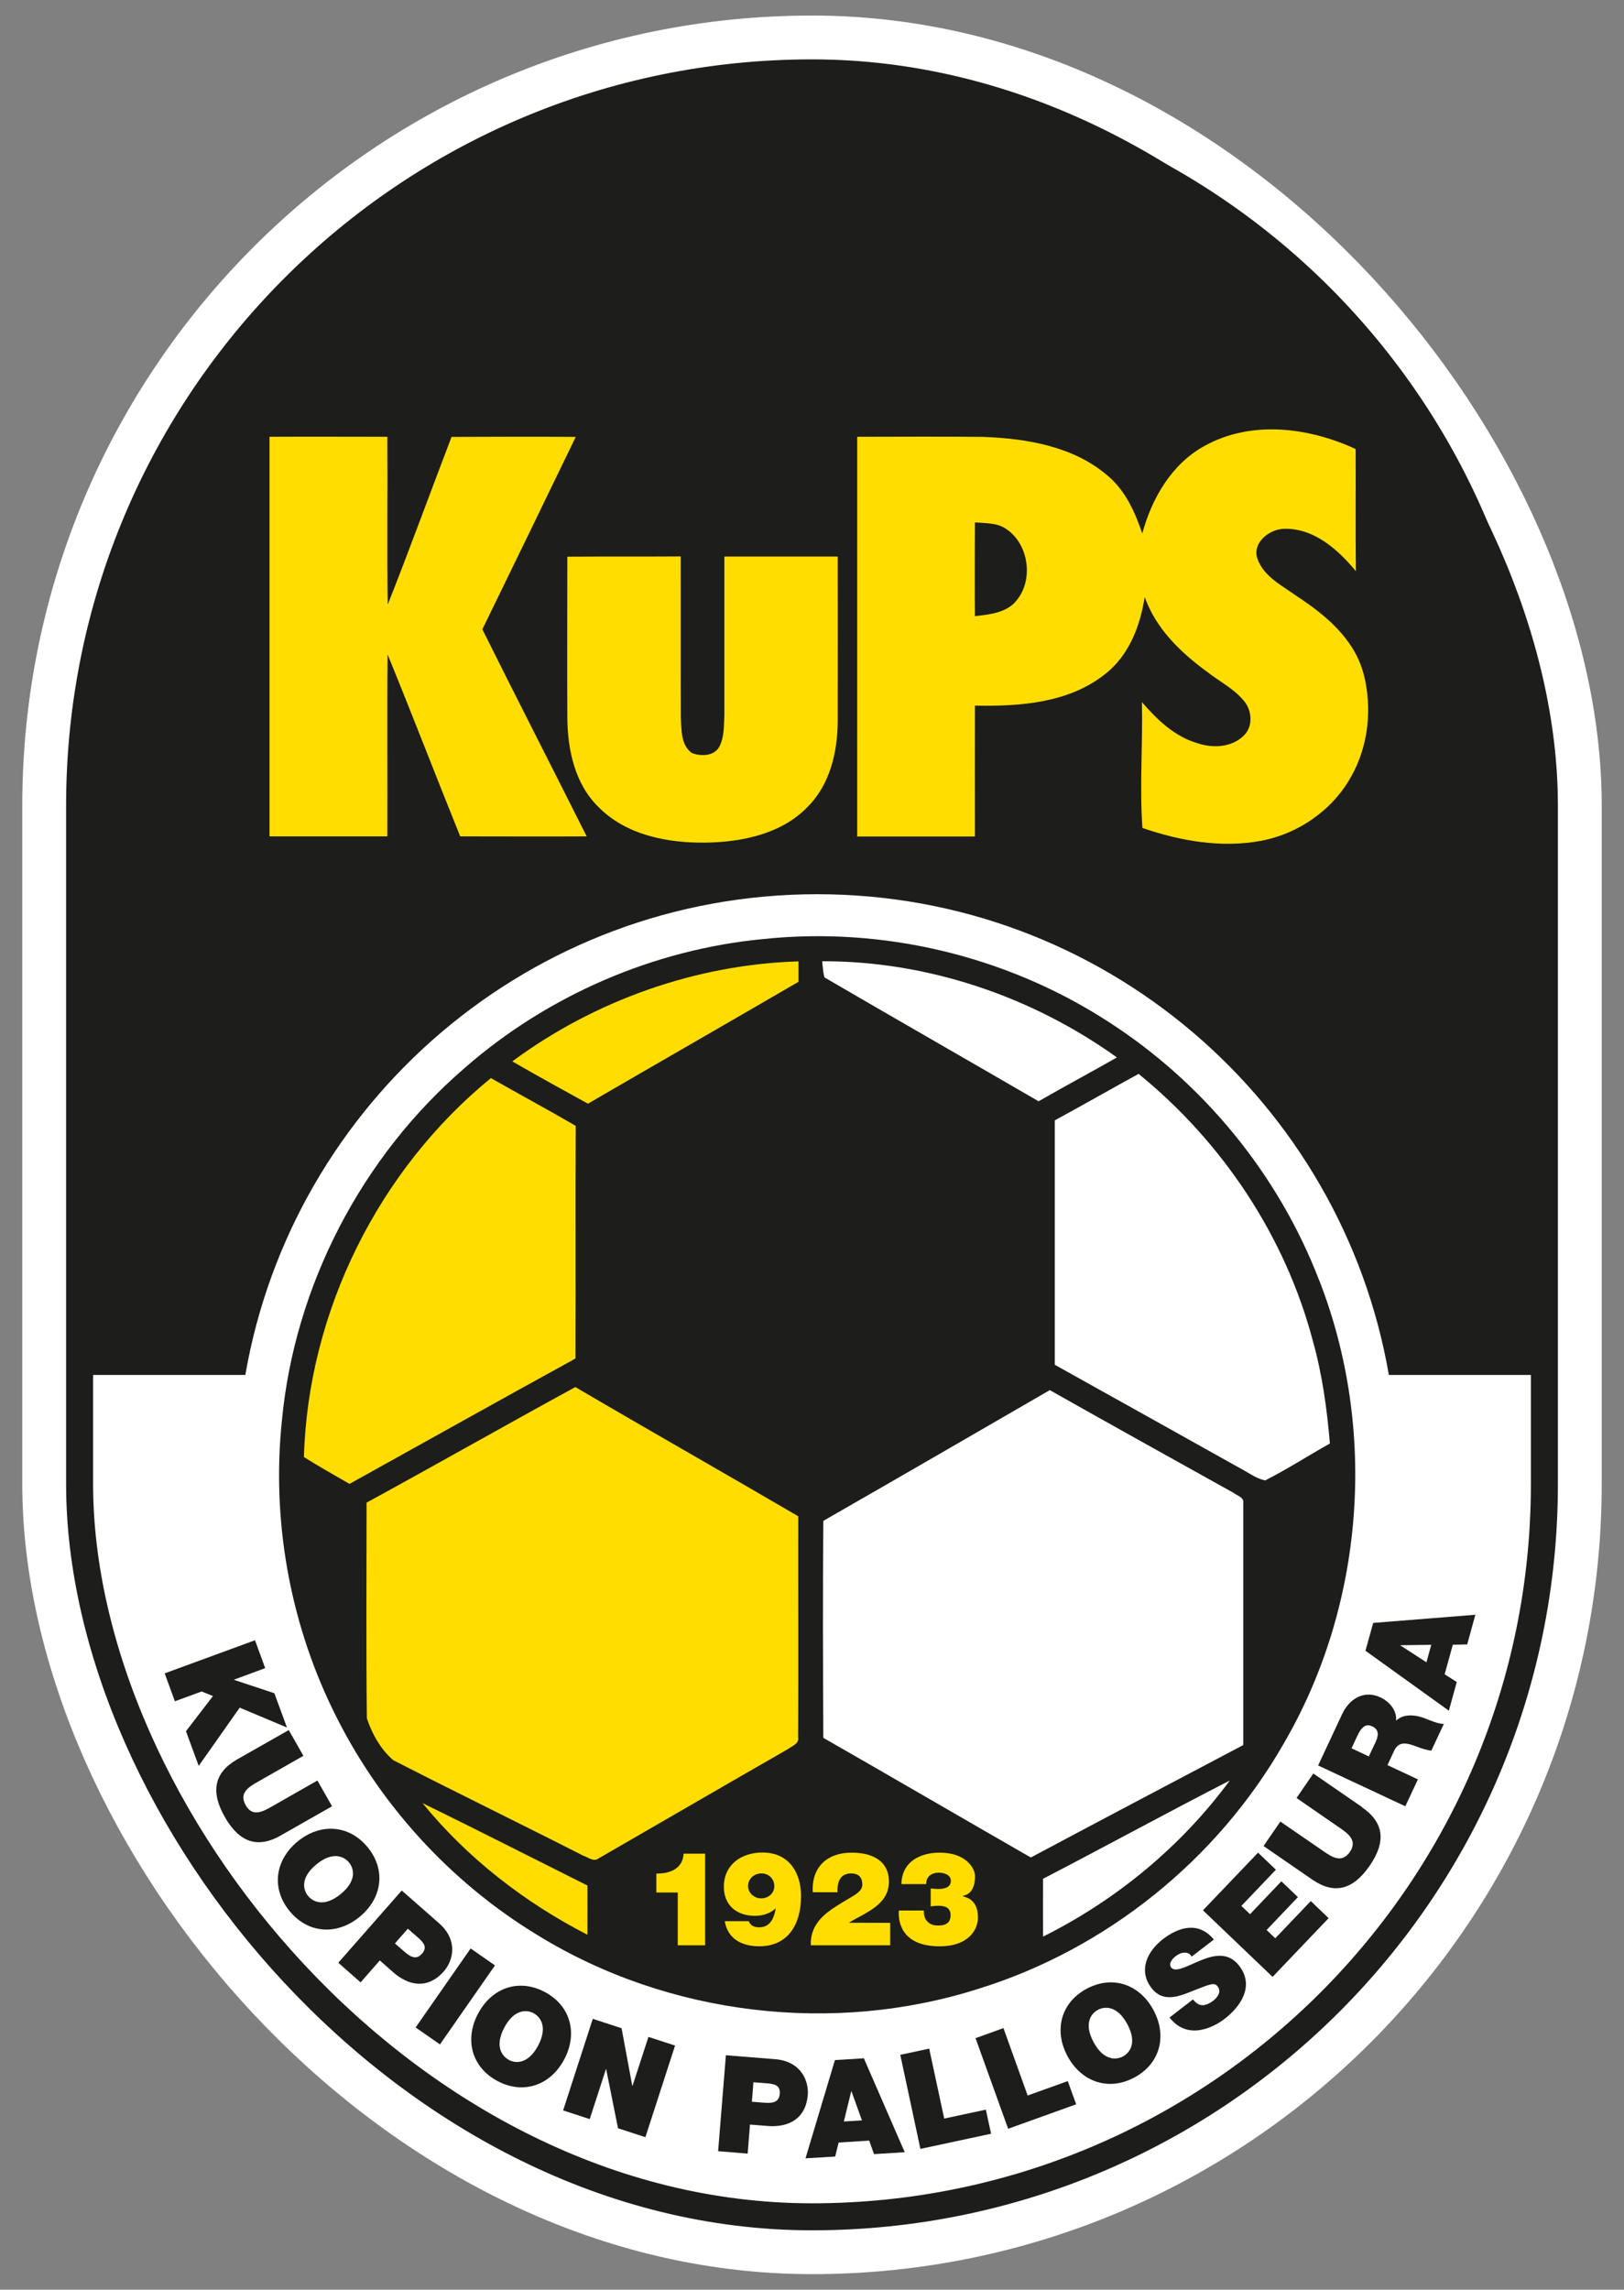 <?xml version="1.0" encoding="UTF-8"?> <svg xmlns="http://www.w3.org/2000/svg" id="Layer_2" viewBox="0 0 127.5 179.7"><rect x="0" y="0" width="127.5" height="179.7" fill="#808080" stroke="none"/><defs><style>.cls-1{stroke:#fff;stroke-width:9px;}.cls-1,.cls-2{fill:none;stroke-miterlimit:10;}.cls-3{fill:#1d1d1b;}.cls-3,.cls-4,.cls-5{stroke-width:0px;}.cls-2{stroke:#1d1d1b;stroke-width:2.12px;}.cls-4{fill:#fff;}.cls-5{fill:#fd0;}</style></defs><rect class="cls-4" x="6.25" y="5.72" width="115" height="168.26" rx="57.5" ry="57.5"></rect><rect class="cls-1" x="6.25" y="5.72" width="115" height="168.26" rx="57.5" ry="57.5"></rect><rect class="cls-2" x="6.25" y="5.72" width="115" height="168.26" rx="57.5" ry="57.5"></rect><path class="cls-5" d="M63.41,73.8c-22.77.25-41.16,18.78-41.16,41.61s18.39,41.36,41.16,41.61v-83.23Z"></path><path class="cls-3" d="M63.75,5.72h0C31.99,5.72,6.25,31.46,6.25,63.22v44.69h13.01c3.71-21.43,22.4-37.73,44.89-37.73s41.18,16.3,44.89,37.73h12.21v-44.69c0-31.76-25.74-57.5-57.5-57.5Z"></path><path class="cls-5" d="M21.17,34.28c3.08-.02,6.16,0,9.24,0,.03,4.39-.04,8.78.03,13.17,1.73-4.36,3.33-8.78,5.01-13.16,3.25-.01,6.5-.03,9.75,0-2.43,5.04-4.88,10.07-7.33,15.1,2.7,5.43,5.47,10.83,8.19,16.25-3.31.02-6.62,0-9.93,0-1.92-4.75-3.76-9.54-5.7-14.28-.05,4.76,0,9.52-.02,14.28-3.08,0-6.17,0-9.25,0,0-10.46,0-20.91,0-31.37Z"></path><path class="cls-5" d="M107.04,52.84c-.72-2.69-2.96-4.57-5.2-6.03-1.15-.84-2.62-1.54-3.12-2.96-.43-1.27.95-2.33,2.11-2.35,2.33-.05,4.22,1.63,5.62,3.33-.04-3.2,0-6.39-.02-9.59-3.67-1.7-8.19-2.28-11.85-.25-2.59,1.41-4.15,4.11-4.9,6.88-.58-1.71-1.35-3.42-2.78-4.59-2.66-2.25-6.28-2.86-9.66-2.99-3.31-.04-6.63-.01-9.94-.01,0,10.46,0,20.91,0,31.37,3.08,0,6.16,0,9.24,0-.01-3.42,0-6.85,0-10.27,3.52.07,7.38-.2,10.24-2.49,1.86-1.46,2.74-3.77,3.09-6.04.87,2.48,2.81,4.35,4.89,5.87.96.75,2.08,1.31,2.87,2.25.66.75.78,2.01.03,2.75-.95.95-2.46,1.02-3.67.6-1.78-.52-3.16-1.85-4.34-3.22.08,3.29-.19,6.59.04,9.88,2.97,1.02,6.19,1.59,9.31,1.01,2.93-.55,5.6-2.4,7.06-5.01,1.39-2.43,1.69-5.43.99-8.12ZM79.67,47.29c-.81.83-2.04.94-3.13,1.07-.02-2.45-.01-4.9,0-7.36.84.07,1.76.02,2.48.53,1.81,1.23,2.16,4.16.65,5.75Z"></path><path class="cls-5" d="M44.53,43.69c2.97-.02,5.94,0,8.91-.02.01,4.22-.01,8.44.01,12.67.06.95,0,2.14.87,2.76.72.28,1.78.25,2.17-.53.39-.78.34-1.68.38-2.52,0-4.12,0-8.25,0-12.37,2.97,0,5.93,0,8.9,0,0,4.32.01,8.64,0,12.96-.02,2.41-.62,4.97-2.39,6.71-2.04,2.1-5.11,2.73-7.93,2.78-3.01.05-6.31-.58-8.49-2.82-1.84-1.81-2.4-4.49-2.42-6.98-.02-4.22,0-8.43,0-12.65Z"></path><path class="cls-3" d="M103.57,100.49c-3.21-8.36-9.18-15.62-16.74-20.42-7.92-5.08-17.57-7.36-26.92-6.37-8.6.82-16.91,4.42-23.42,10.11-8.08,6.95-13.36,17.08-14.36,27.7-.8,7.72.59,15.65,3.98,22.63,3.52,7.3,9.18,13.55,16.12,17.75,10.25,6.3,23.25,7.84,34.7,4.16,9.97-3.12,18.64-10.11,23.83-19.17,6.37-10.88,7.4-24.66,2.81-36.4ZM23.86,114.35c.33-11.42,5.84-22.51,14.68-29.74,2.21,1.26,4.46,2.47,6.66,3.75-.03,6.09.01,12.17-.02,18.26-5.93,3.25-11.83,6.56-17.74,9.84-1.2-.69-2.4-1.37-3.57-2.1ZM46.11,151.84c-4.94-2.54-9.43-6.02-12.94-10.33,4.33,2.12,8.63,4.31,12.95,6.47,0,1.29.01,2.58,0,3.87ZM62.67,136.38c.05.5-.52.67-.84.91-4.96,2.84-9.9,5.72-14.85,8.57-.38.29-.82-.11-1.19-.22-4.96-2.53-9.97-4.96-14.92-7.5-.98-.84-1.67-2.07-2.07-3.29-.06-5.64-.02-11.28-.02-16.92,5.48-2.99,10.91-6.08,16.39-9.07,5.81,3.41,11.68,6.74,17.5,10.14-.01,5.8.02,11.59-.01,17.39ZM62.68,77.06c-5.5,3.2-11.02,6.36-16.52,9.56-1.99-1.09-3.98-2.19-5.94-3.32,6.48-4.79,14.41-7.6,22.47-7.85,0,.54,0,1.07,0,1.61ZM87.69,82.99c-2.04,1.16-4.11,2.27-6.15,3.44-5.6-3.25-11.22-6.46-16.81-9.72-.12-.41-.13-.85-.18-1.27,8.26-.02,16.44,2.75,23.14,7.55ZM81.89,151.99c0-1.51-.01-3.03,0-4.54,4.9-2.54,9.74-5.19,14.66-7.71-3.82,5.18-8.91,9.38-14.66,12.25ZM97.62,136.95c-5.57,2.94-11.14,5.87-16.69,8.83-5.44-3.12-10.85-6.28-16.29-9.39-.03-5.68-.05-11.35,0-17.03,5.94-3.4,11.86-6.84,17.78-10.26,4.8,2.71,9.62,5.39,14.44,8.07.27.22.83.34.75.8,0,6.33,0,12.65,0,18.98ZM99.33,116.19c-.73-.16-1.34-.63-1.99-.97-4.84-2.71-9.69-5.41-14.53-8.11,0-6.39,0-12.79,0-19.18,2.2-1.2,4.38-2.44,6.58-3.65,6.58,5.35,11.51,12.73,13.68,20.95.74,2.63,1.11,5.34,1.34,8.06-1.7.95-3.35,2.02-5.09,2.9Z"></path><path class="cls-5" d="M53.21,148.53h-1.68v-1.49c1.04.02,2.08-.37,2.14-1.56h1.69v7.19h-2.15v-4.14Z"></path><path class="cls-5" d="M58.79,150.78c.04.15.17.3.32.38.17.08.35.1.5.1.93,0,1.18-.86,1.29-1.45l-.02-.02c-.45.39-1,.57-1.61.57-1.41,0-2.44-.81-2.44-2.28,0-1.75,1.39-2.69,3.03-2.69,2.11,0,3.03,1.61,3.03,3.42,0,2.28-1.07,3.94-3.28,3.94-1.33,0-2.48-.56-2.71-1.97h1.89ZM58.73,148.02c0,.56.5.97,1.03.97s1.03-.38,1.03-.96-.44-1-1.01-1-1.05.42-1.05.99Z"></path><path class="cls-5" d="M63.81,148.51c-.11-1.97,1.12-3.11,3.05-3.11,1.75,0,2.93.73,2.93,2.26,0,1.84-1.8,2.42-3.15,3.24h0s3.25.01,3.25.01v1.76h-6.23c-.04-.69.17-1.29.52-1.78.6-.84,1.63-1.38,2.55-1.94.37-.23.97-.52.97-1.04,0-.65-.38-.88-.87-.88-.83,0-1.11.6-1.08,1.48h-1.94Z"></path><path class="cls-5" d="M70.77,147.88c.01-.85.35-1.47.9-1.88.55-.4,1.29-.6,2.1-.6,2.09,0,2.78,1.24,2.78,1.85,0,1.51-.95,1.51-.95,1.54v.02c0,.08,1.18.08,1.18,1.68,0,.88-.66,2.26-3.02,2.26-3.23,0-3.24-2.27-3.19-2.81h1.96c-.01.38.08.67.28.86.2.24.5.32.86.32.59,0,.96-.22.96-.81,0-.63-.49-.74-.96-.74-.3,0-.44.03-.6.05v-1.41c.15.01.32.04.6.04.43,0,.98-.09.98-.65,0-.45-.52-.63-.94-.63-.56,0-1.01.3-.99.9h-1.94Z"></path><path class="cls-3" d="M20.02,128.73l.8,2.19-2.44.9v.02s3.16,1.05,3.16,1.05l.99,2.69-3.71-1.56-3.22,4.57-1-2.72,2.12-2.76-.89-.36-2.1.77-.8-2.19,7.09-2.6Z"></path><path class="cls-3" d="M22.05,144.05c-1.82,1.04-3.26.55-4.4-1.45-1.14-2-.83-3.5.99-4.53l4.03-2.29,1.15,2.02-3.58,2.04c-.67.38-1.51.86-.95,1.84.54.96,1.38.48,2.05.1l3.58-2.04,1.15,2.02-4.03,2.29Z"></path><path class="cls-3" d="M28.86,144.97c1.46,1.78,1.15,4.01-.63,5.47-1.78,1.46-4.03,1.32-5.49-.45-1.46-1.78-1.15-4.01.63-5.47,1.78-1.46,4.03-1.32,5.49.45ZM24.19,148.8c.38.46,1.26.91,2.56-.15,1.3-1.07,1.03-2.02.65-2.48-.38-.46-1.26-.91-2.56.15-1.3,1.07-1.03,2.02-.65,2.48Z"></path><path class="cls-3" d="M31.54,148.37l2.93,2.57c1.54,1.36,1.09,2.96.38,3.77-1.21,1.38-2.7,1.21-4,.06l-1.03-.91-1.51,1.72-1.75-1.54,4.99-5.68ZM31,152.52l.68.59c.45.4.96.79,1.46.21.45-.52.08-.9-.34-1.27l-.78-.68-1.01,1.15Z"></path><path class="cls-3" d="M36.95,152.92l1.91,1.33-4.32,6.2-1.91-1.33,4.32-6.2Z"></path><path class="cls-3" d="M42.76,156.33c2.03,1.07,2.62,3.25,1.54,5.29-1.08,2.04-3.2,2.78-5.23,1.71-2.03-1.07-2.62-3.25-1.54-5.29,1.08-2.04,3.2-2.78,5.23-1.71ZM39.95,161.67c.52.28,1.51.35,2.3-1.13.78-1.49.16-2.26-.36-2.54-.52-.28-1.51-.35-2.3,1.13-.78,1.49-.16,2.26.36,2.53Z"></path><path class="cls-3" d="M46.53,158.44l2.27.74.84,4.52h.02s1.25-3.84,1.25-3.84l2.09.68-2.33,7.19-2.15-.7-.93-4.64h-.02s-1.27,3.92-1.27,3.92l-2.09-.68,2.33-7.19Z"></path><path class="cls-3" d="M56.98,161.3l3.88.31c2.05.17,2.64,1.72,2.56,2.8-.15,1.82-1.44,2.58-3.17,2.44l-1.37-.11-.18,2.28-2.32-.19.61-7.53ZM59.02,164.95l.9.07c.6.05,1.24.06,1.3-.7.06-.69-.47-.77-1.04-.82l-1.03-.08-.12,1.53Z"></path><path class="cls-3" d="M65.55,161.68l2.27-.14,3.21,7.37-2.41.15-.38-1.06-2.4.15-.27,1.1-2.33.14,2.31-7.71ZM67.67,166.41l-.82-2.28h-.02s-.58,2.37-.58,2.37l1.43-.09Z"></path><path class="cls-3" d="M70.67,161.27l2.28-.49,1.18,5.49,3.27-.7.41,1.89-5.55,1.19-1.58-7.39Z"></path><path class="cls-3" d="M76.59,159.96l2.19-.79,1.9,5.29,3.15-1.13.66,1.82-5.34,1.92-2.56-7.11Z"></path><path class="cls-3" d="M85.3,156.09c2.02-1.09,4.15-.38,5.25,1.65,1.1,2.03.54,4.21-1.48,5.3-2.02,1.09-4.15.37-5.25-1.65-1.1-2.03-.54-4.21,1.48-5.3ZM88.17,161.39c.52-.28,1.13-1.06.33-2.54-.8-1.48-1.79-1.39-2.31-1.11-.52.28-1.13,1.06-.33,2.54.8,1.48,1.79,1.39,2.31,1.11Z"></path><path class="cls-3" d="M93.66,156.92c.12.15.25.27.37.34.41.26.87.02,1.22-.24.3-.23.69-.69.34-1.13-.24-.31-.56-.19-1.82.31-1.15.46-2.43,1.03-3.36-.17-1.07-1.38-.34-2.89.89-3.84,1.3-1,2.83-1.39,4,.03l-1.74,1.34c-.14-.25-.36-.33-.59-.31-.23,0-.48.13-.66.27-.25.19-.61.58-.35.91.36.4,1.29-.16,2.32-.58,1.03-.42,2.17-.67,3.01.43,1.2,1.56.16,3.17-1.18,4.19-.68.52-2.8,1.77-4.29-.13l1.84-1.42Z"></path><path class="cls-3" d="M94.45,149.92l4.32-4.52,1.4,1.34-2.71,2.84.68.65,2.46-2.58,1.3,1.24-2.46,2.58.68.65,2.79-2.92,1.4,1.34-4.4,4.61-5.46-5.22Z"></path><path class="cls-3" d="M106.93,141.84c1.73,1.19,1.91,2.69.6,4.59-1.31,1.9-2.78,2.27-4.51,1.08l-3.82-2.63,1.32-1.92,3.39,2.33c.64.44,1.43.98,2.07.05.62-.91-.17-1.45-.8-1.89l-3.39-2.34,1.32-1.92,3.82,2.63Z"></path><path class="cls-3" d="M103.49,138.55l1.88-4.02c.56-1.2,1.71-1.92,3-1.32.71.33,1.3,1.01,1.24,1.83.49-.47,1.29-.53,2.18-.21.35.13,1.17.5,1.57.46l-.99,2.11c-.39-.06-.77-.18-1.14-.32-.68-.25-1.39-.51-1.78.33l-.52,1.12,2.39,1.12-.99,2.11-6.84-3.2ZM107.47,137.84l.52-1.1c.18-.39.37-.96-.25-1.25-.43-.2-.79-.08-1.17.73l-.46.99,1.36.64Z"></path><path class="cls-3" d="M107.2,129.56l.61-2.19,8.02-.64-.64,2.33-1.13.02-.64,2.32.95.61-.62,2.25-6.54-4.7ZM112.37,129.09l-2.42.03v.02s2.04,1.32,2.04,1.32l.38-1.38Z"></path></svg> 